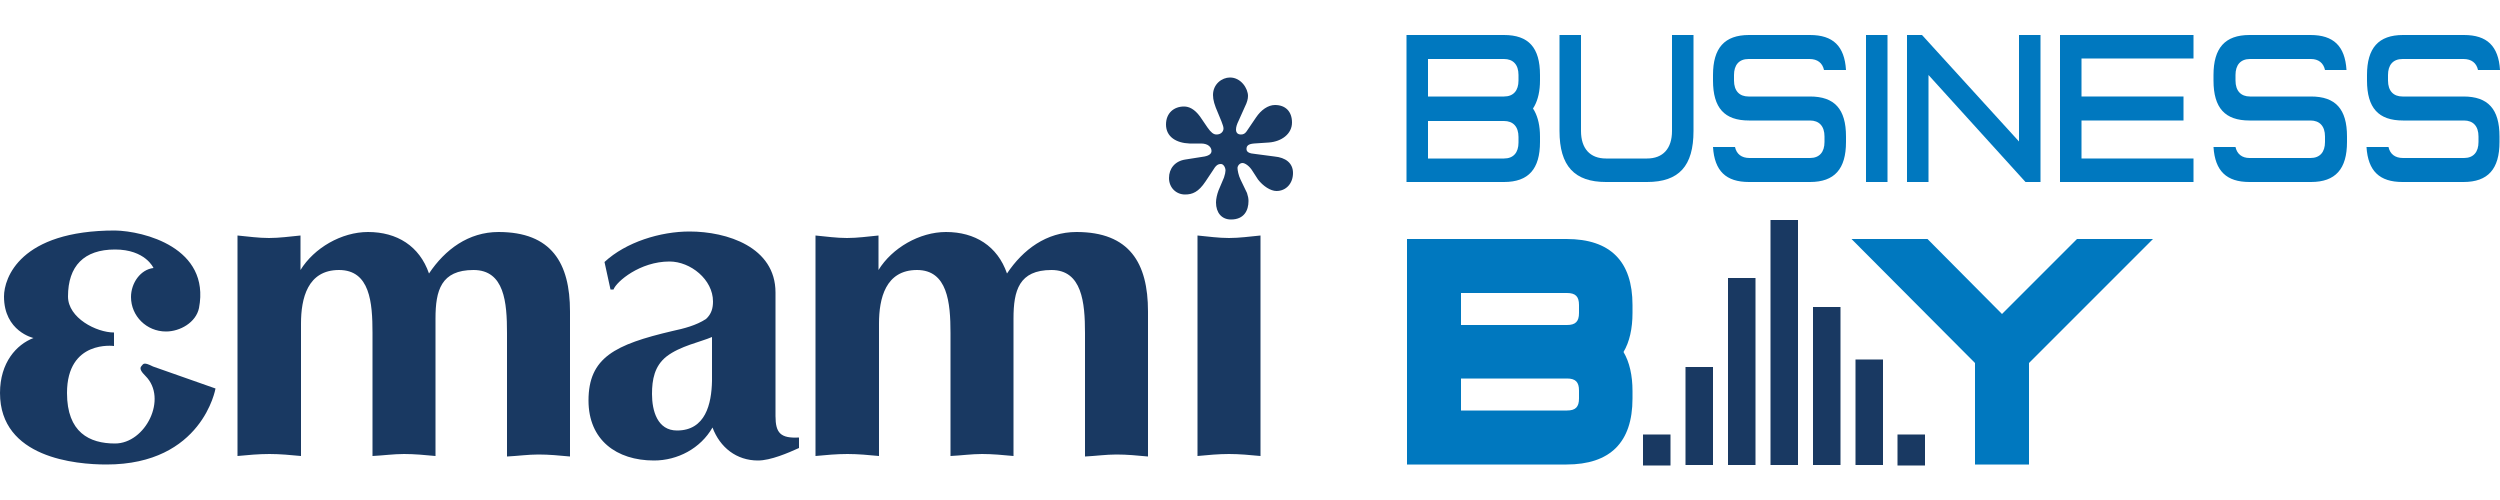 <?xml version="1.0" encoding="utf-8"?>
<!-- Generator: Adobe Illustrator 25.4.1, SVG Export Plug-In . SVG Version: 6.00 Build 0)  -->
<svg version="1.1" id="Layer_1" xmlns="http://www.w3.org/2000/svg" xmlns:xlink="http://www.w3.org/1999/xlink" x="0px" y="0px"
	 viewBox="0 0 500 100" style="enable-background:new 0 0 500 100;" xml:space="preserve">
<style type="text/css">
	.st0{fill-rule:evenodd;clip-rule:evenodd;fill:#193962;}
	.st1{fill:#0078BF;}
	.st2{fill:#193962;}
</style>
<g>
	<path class="st0" d="M258.6,34.6c0,2.1-1.4,3.6-3.3,3.6c-1.2,0-2.7-1-3.7-2.3l-1.1-1.7c-0.6-1-1.5-1.6-2-1.6c-0.6,0-1,0.6-1,1
		c0,0.4,0.2,1.5,0.6,2.3l1.3,2.7c0.2,0.6,0.3,1.1,0.3,1.6c0,1.9-0.9,3.7-3.5,3.7c-1.9,0-3-1.4-3-3.4c0-0.7,0.2-1.6,0.5-2.4l1.1-2.6
		c0.2-0.6,0.3-1.1,0.3-1.4c0-0.6-0.4-1.3-0.9-1.3c-0.6,0-1,0.2-1.7,1.4l-1.4,2.1c-1.4,2.1-2.6,2.6-4.1,2.6c-1.7,0-3.2-1.3-3.2-3.3
		c0-1.9,1.2-3.4,3.3-3.7l3.8-0.6c1-0.2,1.4-0.6,1.4-1.1c0-0.7-0.6-1.5-2.1-1.5h-2.3c-2.6-0.1-4.7-1.3-4.7-3.8c0-2.3,1.6-3.6,3.6-3.6
		c1,0,2.1,0.5,3.2,2l1.5,2.2c0.7,1,1.2,1.4,1.8,1.4c0.9,0,1.4-0.6,1.4-1.2c0-0.4-0.2-0.8-0.4-1.4l-0.7-1.7c-0.7-1.6-1-2.6-1-3.6
		c0-2.2,1.8-3.5,3.4-3.5c2.2,0,3.6,2.2,3.6,3.7c0,0.6-0.2,1.3-0.6,2.1l-1.3,2.9c-0.3,0.6-0.5,1.2-0.5,1.7c0,0.6,0.3,1,1,1
		c0.5,0,0.8-0.2,1.1-0.6l1.9-2.8c1-1.5,2.4-2.5,3.8-2.5c2.1,0,3.4,1.3,3.4,3.5c0,2.3-2.1,3.8-4.6,4l-3,0.2c-1.2,0.1-1.5,0.5-1.5,1.1
		c0,0.6,0.5,0.9,1.8,1l3.8,0.5C257.1,31.5,258.6,32.6,258.6,34.6 M239.5,91.2V47.1c2.1,0.2,4.2,0.5,6.3,0.5c2.1,0,4.2-0.3,6.3-0.5
		v44.1c-2.1-0.2-4.2-0.4-6.3-0.4C243.7,90.8,241.6,91,239.5,91.2z M163.1,91.2V47.1c2.1,0.2,4.2,0.5,6.3,0.5c2.1,0,4.2-0.3,6.3-0.5
		V54c2.7-4.4,8.2-7.6,13.5-7.6c5.8,0,10.3,2.8,12.2,8.3c3.2-4.8,7.9-8.3,13.9-8.3c10.6,0,14.3,6.2,14.3,15.9v29
		c-2.1-0.2-4.2-0.4-6.3-0.4c-2.1,0-4.2,0.3-6.3,0.4V66.6c0-6.1-0.6-12.6-6.7-12.6c-6.5,0-7.6,4.1-7.6,9.7v27.5
		c-2.1-0.2-4.2-0.4-6.3-0.4c-2.1,0-4.2,0.3-6.3,0.4V66.6c0-6.1-0.6-12.6-6.7-12.6c-6.3,0-7.6,5.7-7.6,10.7v26.5
		c-2.1-0.2-4.2-0.4-6.3-0.4C167.3,90.8,165.2,91,163.1,91.2z M155.1,58.5v24.7c0,3.4,1,4.5,4.7,4.3v2.1c-2.2,1-5.7,2.5-8.2,2.5
		c-4.3,0-7.6-2.6-9.1-6.6c-2.4,4.2-7,6.6-11.7,6.6c-7.5,0-13.1-4.1-13.1-12c0-8.6,5.3-11.2,16.8-13.9c2.3-0.5,4.7-1.1,6.7-2.4
		c1.1-1,1.4-2.2,1.4-3.5c0-4.4-4.5-8-8.7-8c-5.9,0-10.6,4-11.2,5.6h-0.6l-1.2-5.5c4.3-4,11.2-6.1,17-6.1
		C145.4,46.3,155.1,49.4,155.1,58.5z M142.4,76.2v-8.8c-2.3,1-6.4,1.8-9.1,3.9c-2.4,1.9-2.9,4.6-2.9,7.5c0,3.4,1.1,7.3,5,7.3
		C141.1,86.1,142.3,80.8,142.4,76.2z M47.5,91.2V47.1c2.1,0.2,4.2,0.5,6.3,0.5c2.1,0,4.2-0.3,6.3-0.5V54c2.7-4.4,8.2-7.6,13.5-7.6
		c5.8,0,10.3,2.8,12.2,8.3c3.2-4.8,7.9-8.3,13.9-8.3c10.6,0,14.3,6.2,14.3,15.9v29c-2.1-0.2-4.2-0.4-6.3-0.4c-2.1,0-4.2,0.3-6.3,0.4
		V66.6c0-6.1-0.5-12.6-6.7-12.6c-6.5,0-7.6,4.1-7.6,9.7v27.5c-2.1-0.2-4.2-0.4-6.3-0.4c-2.1,0-4.2,0.3-6.3,0.4V66.6
		c0-6.1-0.5-12.6-6.7-12.6c-6.3,0-7.6,5.7-7.6,10.7v26.5c-2.1-0.2-4.2-0.4-6.3-0.4C51.7,90.8,49.6,91,47.5,91.2z M39.8,61.6
		c-0.6,2.9-3.8,4.7-6.6,4.7c-3.9,0-7-3.1-7-6.9c0-2.8,1.9-5.5,4.5-5.8c0,0-1.6-3.7-7.7-3.7c-6.2,0-9.4,3.3-9.4,9.4
		c0,4.3,5.7,7.2,9.2,7.2v2.7c0,0-9.4-1.3-9.4,9.4c0,7.9,4.5,10.1,9.6,10.1c6.1,0,10.6-9,6.1-13.5c-0.8-0.8-1.3-1.5-0.8-2
		c0.4-0.5,0.5-0.8,2.3,0.1l12.5,4.4c0,0-2.6,15.2-21.8,15.2C15.2,92.9,0,91.6,0,78.6c0-6.1,3.3-9.7,6.7-11c0,0-5.9-1.3-5.9-8.3
		c0-3.7,3.2-13.2,22.2-13.2C28.7,46.2,42.1,49.5,39.8,61.6z"/>
	<path class="st1" d="M281.3,36.4V7h19.5c4.9,0,7.2,2.5,7.2,8v1.1c0,2.1-0.4,3.8-1.1,5.1l-0.3,0.5l0.3,0.5c0.7,1.3,1.1,3,1.1,5.1
		v1.1c0,5.4-2.3,8-7.2,8H281.3z M285.6,31.7h15.2c1.9,0,2.9-1.2,2.9-3.2v-1.1c0-2.1-1.1-3.2-2.9-3.2h-15.2V31.7z M285.6,19.3h15.2
		c1.9,0,2.9-1.2,2.9-3.2v-1.1c0-2.1-1.1-3.2-2.9-3.2h-15.2V19.3z"/>
	<path class="st1" d="M321.2,36.4c-6.3,0-9.3-3.2-9.3-10.2V7h4.3v19.2c0,3.5,1.8,5.5,5,5.5h8.2c3.2,0,5-2,5-5.5V7h4.3v19.2
		c0,7-2.9,10.2-9.3,10.2H321.2z"/>
	<path class="st1" d="M349.8,36.4c-4.6,0-6.9-2.2-7.2-7h4.4c0.3,1.4,1.3,2.2,2.9,2.2H362c1.9,0,2.9-1.2,2.9-3.2v-1.1
		c0-2.1-1.1-3.2-2.9-3.2h-12.2c-4.9,0-7.2-2.5-7.2-8v-1.1c0-5.4,2.3-8,7.2-8H362c4.6,0,6.9,2.2,7.2,7h-4.4c-0.3-1.4-1.3-2.2-2.9-2.2
		h-12.2c-1.9,0-2.9,1.2-2.9,3.2v1.1c0,2.1,1.1,3.2,2.9,3.2H362c4.9,0,7.2,2.5,7.2,8v1.1c0,5.4-2.3,8-7.2,8H349.8z"/>
	<rect x="373.2" y="7" class="st1" width="4.3" height="29.4"/>
	<polygon class="st1" points="405.1,36.4 385.7,15 385.7,36.4 381.4,36.4 381.4,7 384.4,7 403.8,28.3 403.8,7 408.1,7 408.1,36.4 	
		"/>
	<polygon class="st1" points="412,36.4 412,7 438.7,7 438.7,11.7 416.3,11.7 416.3,19.3 436.7,19.3 436.7,24.1 416.3,24.1 
		416.3,31.7 438.7,31.7 438.7,36.4 	"/>
	<path class="st1" d="M449.9,36.4c-4.6,0-6.9-2.2-7.2-7h4.4c0.3,1.4,1.3,2.2,2.8,2.2h12.2c1.9,0,2.9-1.2,2.9-3.2v-1.1
		c0-2.1-1.1-3.2-2.9-3.2h-12.2c-4.9,0-7.2-2.5-7.2-8v-1.1c0-5.4,2.3-8,7.2-8h12.2c4.6,0,6.9,2.2,7.2,7H465c-0.3-1.4-1.3-2.2-2.8-2.2
		h-12.2c-1.9,0-2.9,1.2-2.9,3.2v1.1c0,2.1,1.1,3.2,2.9,3.2h12.2c4.9,0,7.2,2.5,7.2,8v1.1c0,5.4-2.3,8-7.2,8H449.9z"/>
	<path class="st1" d="M480.5,36.4c-4.6,0-6.9-2.2-7.2-7h4.4c0.3,1.4,1.3,2.2,2.9,2.2h12.2c1.9,0,2.9-1.2,2.9-3.2v-1.1
		c0-2.1-1.1-3.2-2.9-3.2h-12.2c-4.9,0-7.2-2.5-7.2-8v-1.1c0-5.4,2.3-8,7.2-8h12.2c4.6,0,6.9,2.2,7.2,7h-4.4
		c-0.3-1.4-1.3-2.2-2.9-2.2h-12.2c-1.9,0-2.9,1.2-2.9,3.2v1.1c0,2.1,1.1,3.2,2.9,3.2h12.2c4.9,0,7.2,2.5,7.2,8v1.1
		c0,5.4-2.3,8-7.2,8H480.5z"/>
	<path class="st1" d="M326.5,78.2c0-3.1-0.6-5.8-1.8-7.8c1.2-2,1.8-4.7,1.8-7.8V61c0-8.7-4.4-13.2-13.2-13.2h-31.9v45.1h31.9
		c8.7,0,13.2-4.4,13.2-13.2V78.2z M315.8,79.7c0,1.7-0.7,2.4-2.4,2.4h-21.2v-6.4h21.2c1.7,0,2.4,0.7,2.4,2.4V79.7z M315.8,62.6
		c0,1.7-0.7,2.4-2.4,2.4h-21.2v-6.4h21.2c1.7,0,2.4,0.7,2.4,2.4V62.6z"/>
	<rect x="328.6" y="86.9" class="st2" width="5.5" height="6.2"/>
	<rect x="337.1" y="73.4" class="st2" width="5.5" height="19.6"/>
	<rect x="345.6" y="55.6" class="st2" width="5.5" height="37.4"/>
	<rect x="354.1" y="44" class="st2" width="5.5" height="49"/>
	<rect x="362.6" y="61.4" class="st2" width="5.5" height="31.6"/>
	<rect x="371.1" y="71.9" class="st2" width="5.5" height="21.1"/>
	<rect x="379.5" y="86.9" class="st2" width="5.5" height="6.2"/>
	<polygon class="st1" points="415.4,47.8 400.4,62.8 385.5,47.8 370.3,47.8 395,72.6 395,92.9 405.8,92.9 405.8,72.6 430.6,47.8 	
		"/>
</g>
</svg>
